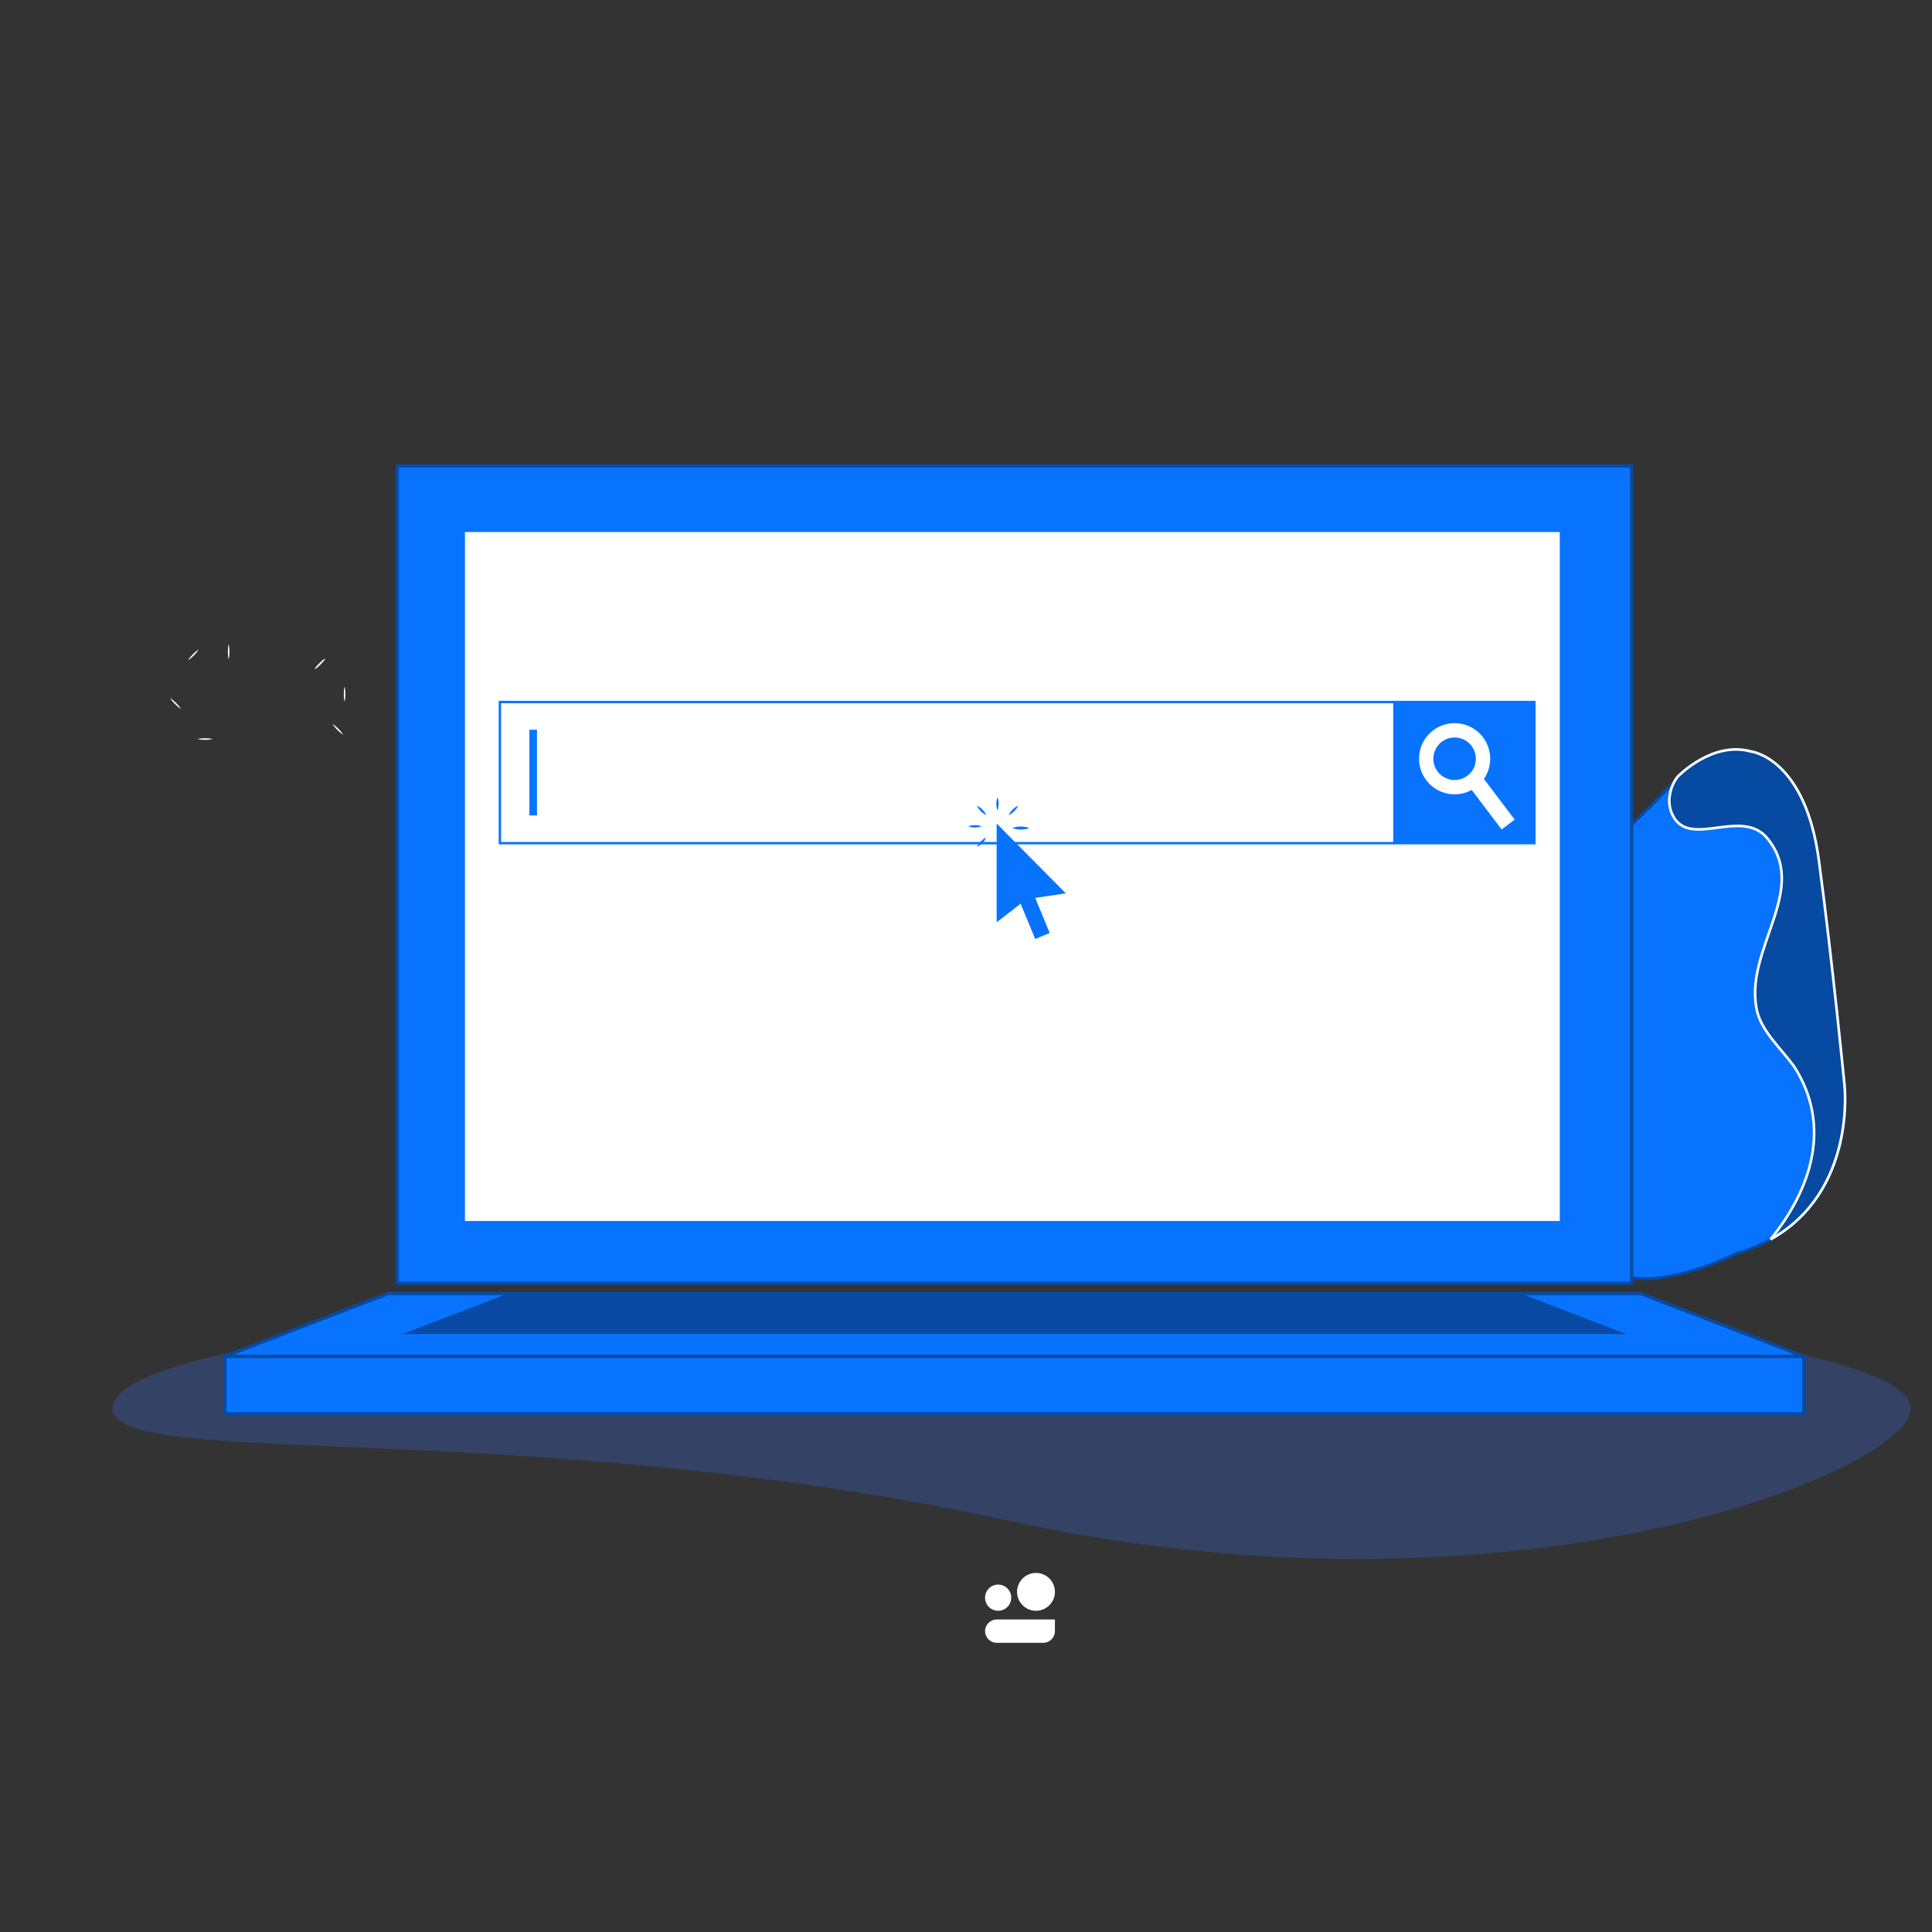 <?xml version="1.0" encoding="UTF-8"?>
<svg id="Illustration" xmlns="http://www.w3.org/2000/svg" viewBox="0 0 3710 3710">
  <rect x="0" y="0" width="3710" height="3710" fill="#333333" stroke="none"/>
  <defs>
    <style>
      .cls-1 {
        stroke: #0873ff;
        stroke-width: 4.63px;
      }

      .cls-1, .cls-2 {
        fill: none;
      }

      .cls-3, .cls-4, .cls-2, .cls-5, .cls-6, .cls-7, .cls-8, .cls-9 {
        stroke-width: 0px;
      }

      .cls-3, .cls-10, .cls-11 {
        fill: #0873ff;
      }

      .cls-4 {
        fill: #3659b3;
        opacity: .4;
      }

      .cls-5, .cls-7 {
        fill: #fff;
      }

      .cls-6 {
        fill: #084aa3;
      }

      .cls-12 {
        fill: #074aa2;
        stroke: #fff;
        stroke-width: 5px;
      }

      .cls-7 {
        fill-rule: evenodd;
      }

      .cls-8 {
        fill: #e5e5e4;
      }

      .cls-9 {
        fill: #294887;
      }

      .cls-10 {
        stroke-width: 5.67px;
      }

      .cls-10, .cls-11 {
        stroke: #084aa3;
      }

      .cls-11 {
        stroke-width: 6.39px;
      }
    </style>
  </defs>
  <path class="cls-10" d="M3361.64,1442.91s104.48,11.15,131.09,208.99c26.6,197.83,49.3,432.58,49.3,432.58,0,0,29.07,254.69-208.72,323.05,0,0-137.14,69.78-221.43,41.1-84.3-28.68-77.34-251.79-157.7-273.47-146.43-39.52-92.13-348.11,74.55-496.02,166.68-147.91,193.02-188,193.02-188,0,0,66.11-68.56,139.9-48.23Z"/>
  <path class="cls-3" d="M2951.02,2538.1c9-33.36,63.43-47.53,121.55-31.85,58.12,15.69,98,55.42,89.03,88.67-8.97,33.25-219.59-23.46-210.58-56.83Z"/>
  <path class="cls-9" d="M3075.77,2507.05c34.8,13.68,73.24,27.4,75.85,71.95-.21,35.21-140.01-13.45-198.38-46.95-.9,1.95-1.64,3.97-2.22,6.04-9,33.36,201.58,90.19,210.58,56.83,9-33.36-29.46-71.6-85.84-87.87Z"/>
  <ellipse class="cls-9" cx="3065.33" cy="2518.52" rx="4.37" ry="18.84" transform="translate(-164.84 4821.82) rotate(-74.9)"/>
  <path class="cls-2" d="M3361.64,1442.91s104.48,11.15,131.09,208.99c26.6,197.83,49.3,432.58,49.3,432.58,0,0,29.07,254.69-208.72,323.05,0,0-137.14,69.78-221.43,41.1-84.3-28.68-77.34-251.79-157.7-273.47-146.43-39.52-92.13-348.11,74.55-496.02,166.68-147.91,193.02-188,193.02-188,0,0,66.11-68.56,139.9-48.23Z"/>
  <path class="cls-12" d="M3542.04,2084.42s-22.74-234.35-49.31-432.53c-26.57-198.18-131.09-208.99-131.09-208.99-73.8-20.33-139.74,48.27-139.74,48.27-7.87,9.9-13.07,21.65-15.09,34.13-3.38,16.13-.15,32.95,8.97,46.68,35.21,51.58,123.57-15.79,173.63,32.81,91.78,101.99-45.17,219.43-14.57,339.94,10.8,38.18,44.76,68.26,70.41,103.22,73.1,114.17,32.84,235.9-45.35,332.05,165.34-91.97,142.12-295.59,142.12-295.59h0Z"/>
  <g id="Mockup-">
    <g id="CreateFromHome-_-DesktopPromo-03" data-name="CreateFromHome- -DesktopPromo-03">
      <g id="offers">
        <g id="Logo-Maker-Copy-4">
          <g id="Logo-Builder">
            <g id="logo-builder-2">
              <path class="cls-7" d="M1891.59,3132.28c0,12.1,9.61,22.01,21.71,22.38h90.09c12.36,0,22.38-10.02,22.38-22.38v-22.38h-111.88c-12.32.05-22.29,10.05-22.29,22.38Z"/>
              <circle class="cls-5" cx="1989.42" cy="3056.83" r="36.34"/>
              <circle class="cls-5" cx="1916.74" cy="3068.02" r="25.15"/>
            </g>
          </g>
        </g>
      </g>
    </g>
  </g>
  <path class="cls-8" d="M3116.74,1159.86h-1.92c-36.14,0-72.28,0-108.42.04-1.43,0-2.07-.46-2.69-1.74-12.81-26.61-21.84-54.45-27.38-83.44-2.67-13.95-4.53-28.04-5.42-42.23-.04-.47-.2-.95-.31-1.44v-3.31c.6-.05,1.2-.14,1.81-.14h116.23c2.15,0,2.04,0,2.19,2.16.73,9.65,1.38,19.3,2.29,28.92,1.48,15.31,4.08,30.45,7.38,45.44,4,18.36,9.23,36.37,15.7,54.01.18.51.32,1.03.55,1.73h0Z"/>
  <path class="cls-4" d="M3669.28,2704.33c0,119.87-756.72,428.71-1726.77,217.04-931.75-203.31-1726.78-97.17-1726.78-217.04s773.11-217.04,1726.78-217.04,1726.77,97.17,1726.77,217.04h0Z"/>
  <polygon class="cls-11" points="3133.15 2464.26 762.86 2464.26 762.86 894.58 3133.15 894.58 3133.15 2464.26 3133.15 2464.26"/>
  <polygon class="cls-11" points="3463.89 2714.95 432.11 2714.95 432.11 2604.53 3463.89 2604.53 3463.89 2714.95 3463.89 2714.95"/>
  <polygon class="cls-11" points="432.11 2604.53 745.38 2483.89 3150.62 2483.89 3463.89 2604.53 432.11 2604.53 432.11 2604.53"/>
  <polygon class="cls-6" points="773.35 2561.74 975.51 2483.89 2920.5 2483.89 3122.66 2561.74 773.35 2561.74 773.35 2561.74"/>
  <polygon class="cls-5" points="2995.24 2344.64 892.85 2344.64 892.85 1021.64 2995.24 1021.64 2995.24 2344.64 2995.24 2344.64"/>
  <g>
    <polygon class="cls-1" points="2946.4 1619.14 959.95 1619.14 959.95 1348.11 2946.4 1348.11 2946.4 1619.14 2946.4 1619.14"/>
    <g>
      <polygon class="cls-3" points="2946.4 1619.14 2675.37 1619.14 2675.37 1348.11 2946.4 1348.11 2946.4 1619.14 2946.4 1619.14"/>
      <path class="cls-5" d="M2908.62,1573.85l-25.04,18.97-46.37-61.23-16.97-22.4c3.39-1.32,6.67-3.17,9.73-5.5,5.88-4.49,10.18-10.29,12.86-16.67l18.02,23.75,47.77,63.08h0Z"/>
      <path class="cls-5" d="M2818.15,1489.42c-3.06,2.34-6.34,4.19-9.73,5.5-16.59,6.64-36.16,1.81-47.55-13.04-13.72-17.91-10.37-43.59,7.54-57.31,17.91-13.72,43.55-10.33,57.32,7.58,9.2,12.03,10.7,27.56,5.28,40.61-2.67,6.37-6.98,12.18-12.86,16.67h0ZM2847.52,1415.4c-22.96-29.94-65.87-35.59-95.81-12.63-29.94,22.96-35.6,65.87-12.63,95.81,20.63,26.92,57.35,34.2,86.31,18.74,3.28-1.78,6.45-3.77,9.46-6.11,5.57-4.3,10.33-9.28,14.17-14.71,16.89-23.79,17.16-56.71-1.51-81.1h0Z"/>
      <polygon class="cls-3" points="1031.16 1565.86 1016.62 1565.86 1016.62 1401.38 1031.16 1401.38 1031.16 1565.86 1031.16 1565.86"/>
      <polygon class="cls-3" points="1987.89 1724.26 2015.77 1791.59 1987.92 1803.12 1959.9 1735.33 1913.87 1771.04 1913.87 1581.36 2046.65 1715.49 1987.89 1724.26 1987.89 1724.26"/>
      <path class="cls-3" d="M1915.49,1556.14c-1.75-4.2-2.15-8.39-2.22-12.58.06-4.2.46-8.39,2.22-12.58,1.77,4.2,2.16,8.39,2.22,12.58-.08,4.19-.47,8.38-2.22,12.58h0Z"/>
      <path class="cls-3" d="M1893.83,1565.11c-4.2-1.73-7.45-4.41-10.46-7.32-2.92-3.01-5.61-6.26-7.32-10.47,4.21,1.72,7.46,4.4,10.46,7.32,2.91,3.02,5.6,6.26,7.32,10.47h0Z"/>
      <path class="cls-3" d="M1884.86,1586.78c-4.19,1.76-8.38,2.15-12.58,2.22-4.19-.07-8.39-.46-12.58-2.22,4.19-1.76,8.39-2.16,12.58-2.22,4.2.08,8.39.47,12.58,2.22h0Z"/>
      <path class="cls-3" d="M1893.83,1608.44c-1.72,4.2-4.41,7.45-7.32,10.47-3.01,2.92-6.25,5.6-10.46,7.32,1.72-4.21,4.4-7.46,7.32-10.46,3.02-2.91,6.26-5.6,10.46-7.32h0Z"/>
      <path class="cls-3" d="M1944.07,1590.06c5.42-2.27,10.85-2.77,16.27-2.88,5.42.09,10.85.6,16.27,2.88-5.42,2.29-10.85,2.79-16.27,2.88-5.42-.1-10.85-.6-16.27-2.88h0Z"/>
      <path class="cls-3" d="M1937.16,1565.11c1.72-4.2,4.41-7.45,7.32-10.47,3.01-2.92,6.25-5.6,10.46-7.32-1.72,4.21-4.4,7.46-7.32,10.47-3.02,2.91-6.26,5.6-10.46,7.32h0Z"/>
    </g>
  </g>
  <path class="cls-5" d="M439.07,1236.95c1.2,4.86,1.47,9.73,1.54,14.59-.05,4.86-.33,9.72-1.54,14.58-1.2-4.86-1.48-9.72-1.54-14.58.06-4.86.34-9.73,1.54-14.59h0Z"/>
  <path class="cls-5" d="M661.7,1318.38c1.19,4.86,1.47,9.72,1.53,14.58-.05,4.86-.33,9.72-1.53,14.58-1.21-4.86-1.48-9.73-1.54-14.58.06-4.86.34-9.73,1.54-14.58h0Z"/>
  <path class="cls-5" d="M379.32,1419.19c4.86-1.2,9.72-1.48,14.58-1.54,4.86.06,9.72.33,14.58,1.54-4.86,1.21-9.72,1.48-14.58,1.54-4.86-.06-9.72-.34-14.58-1.54h0Z"/>
  <path class="cls-5" d="M381.65,1247.22c-2.59,4.29-5.83,7.92-9.23,11.4-3.48,3.4-7.11,6.64-11.4,9.23,2.58-4.29,5.83-7.93,9.23-11.4,3.48-3.39,7.11-6.63,11.4-9.23h0Z"/>
  <path class="cls-5" d="M624.59,1264.62c-2.59,4.29-5.83,7.92-9.23,11.4-3.48,3.4-7.11,6.65-11.4,9.23,2.59-4.29,5.83-7.93,9.23-11.4,3.48-3.39,7.12-6.63,11.4-9.23h0Z"/>
  <path class="cls-5" d="M347.3,1361.17c-4.28-2.59-7.92-5.83-11.4-9.22-3.4-3.48-6.64-7.11-9.23-11.4,4.29,2.58,7.92,5.83,11.4,9.23,3.4,3.47,6.63,7.11,9.23,11.39h0Z"/>
  <path class="cls-5" d="M659.2,1410.95c-4.28-2.59-7.92-5.83-11.4-9.23-3.4-3.47-6.64-7.11-9.22-11.4,4.29,2.59,7.92,5.83,11.4,9.23,3.39,3.48,6.63,7.11,9.22,11.4h0Z"/>
  <path class="cls-5" d="M624.59,1264.62c-2.59,4.29-5.83,7.92-9.23,11.4-3.48,3.4-7.11,6.65-11.4,9.23,2.59-4.29,5.83-7.93,9.23-11.4,3.48-3.39,7.12-6.63,11.4-9.23h0Z"/>
</svg>